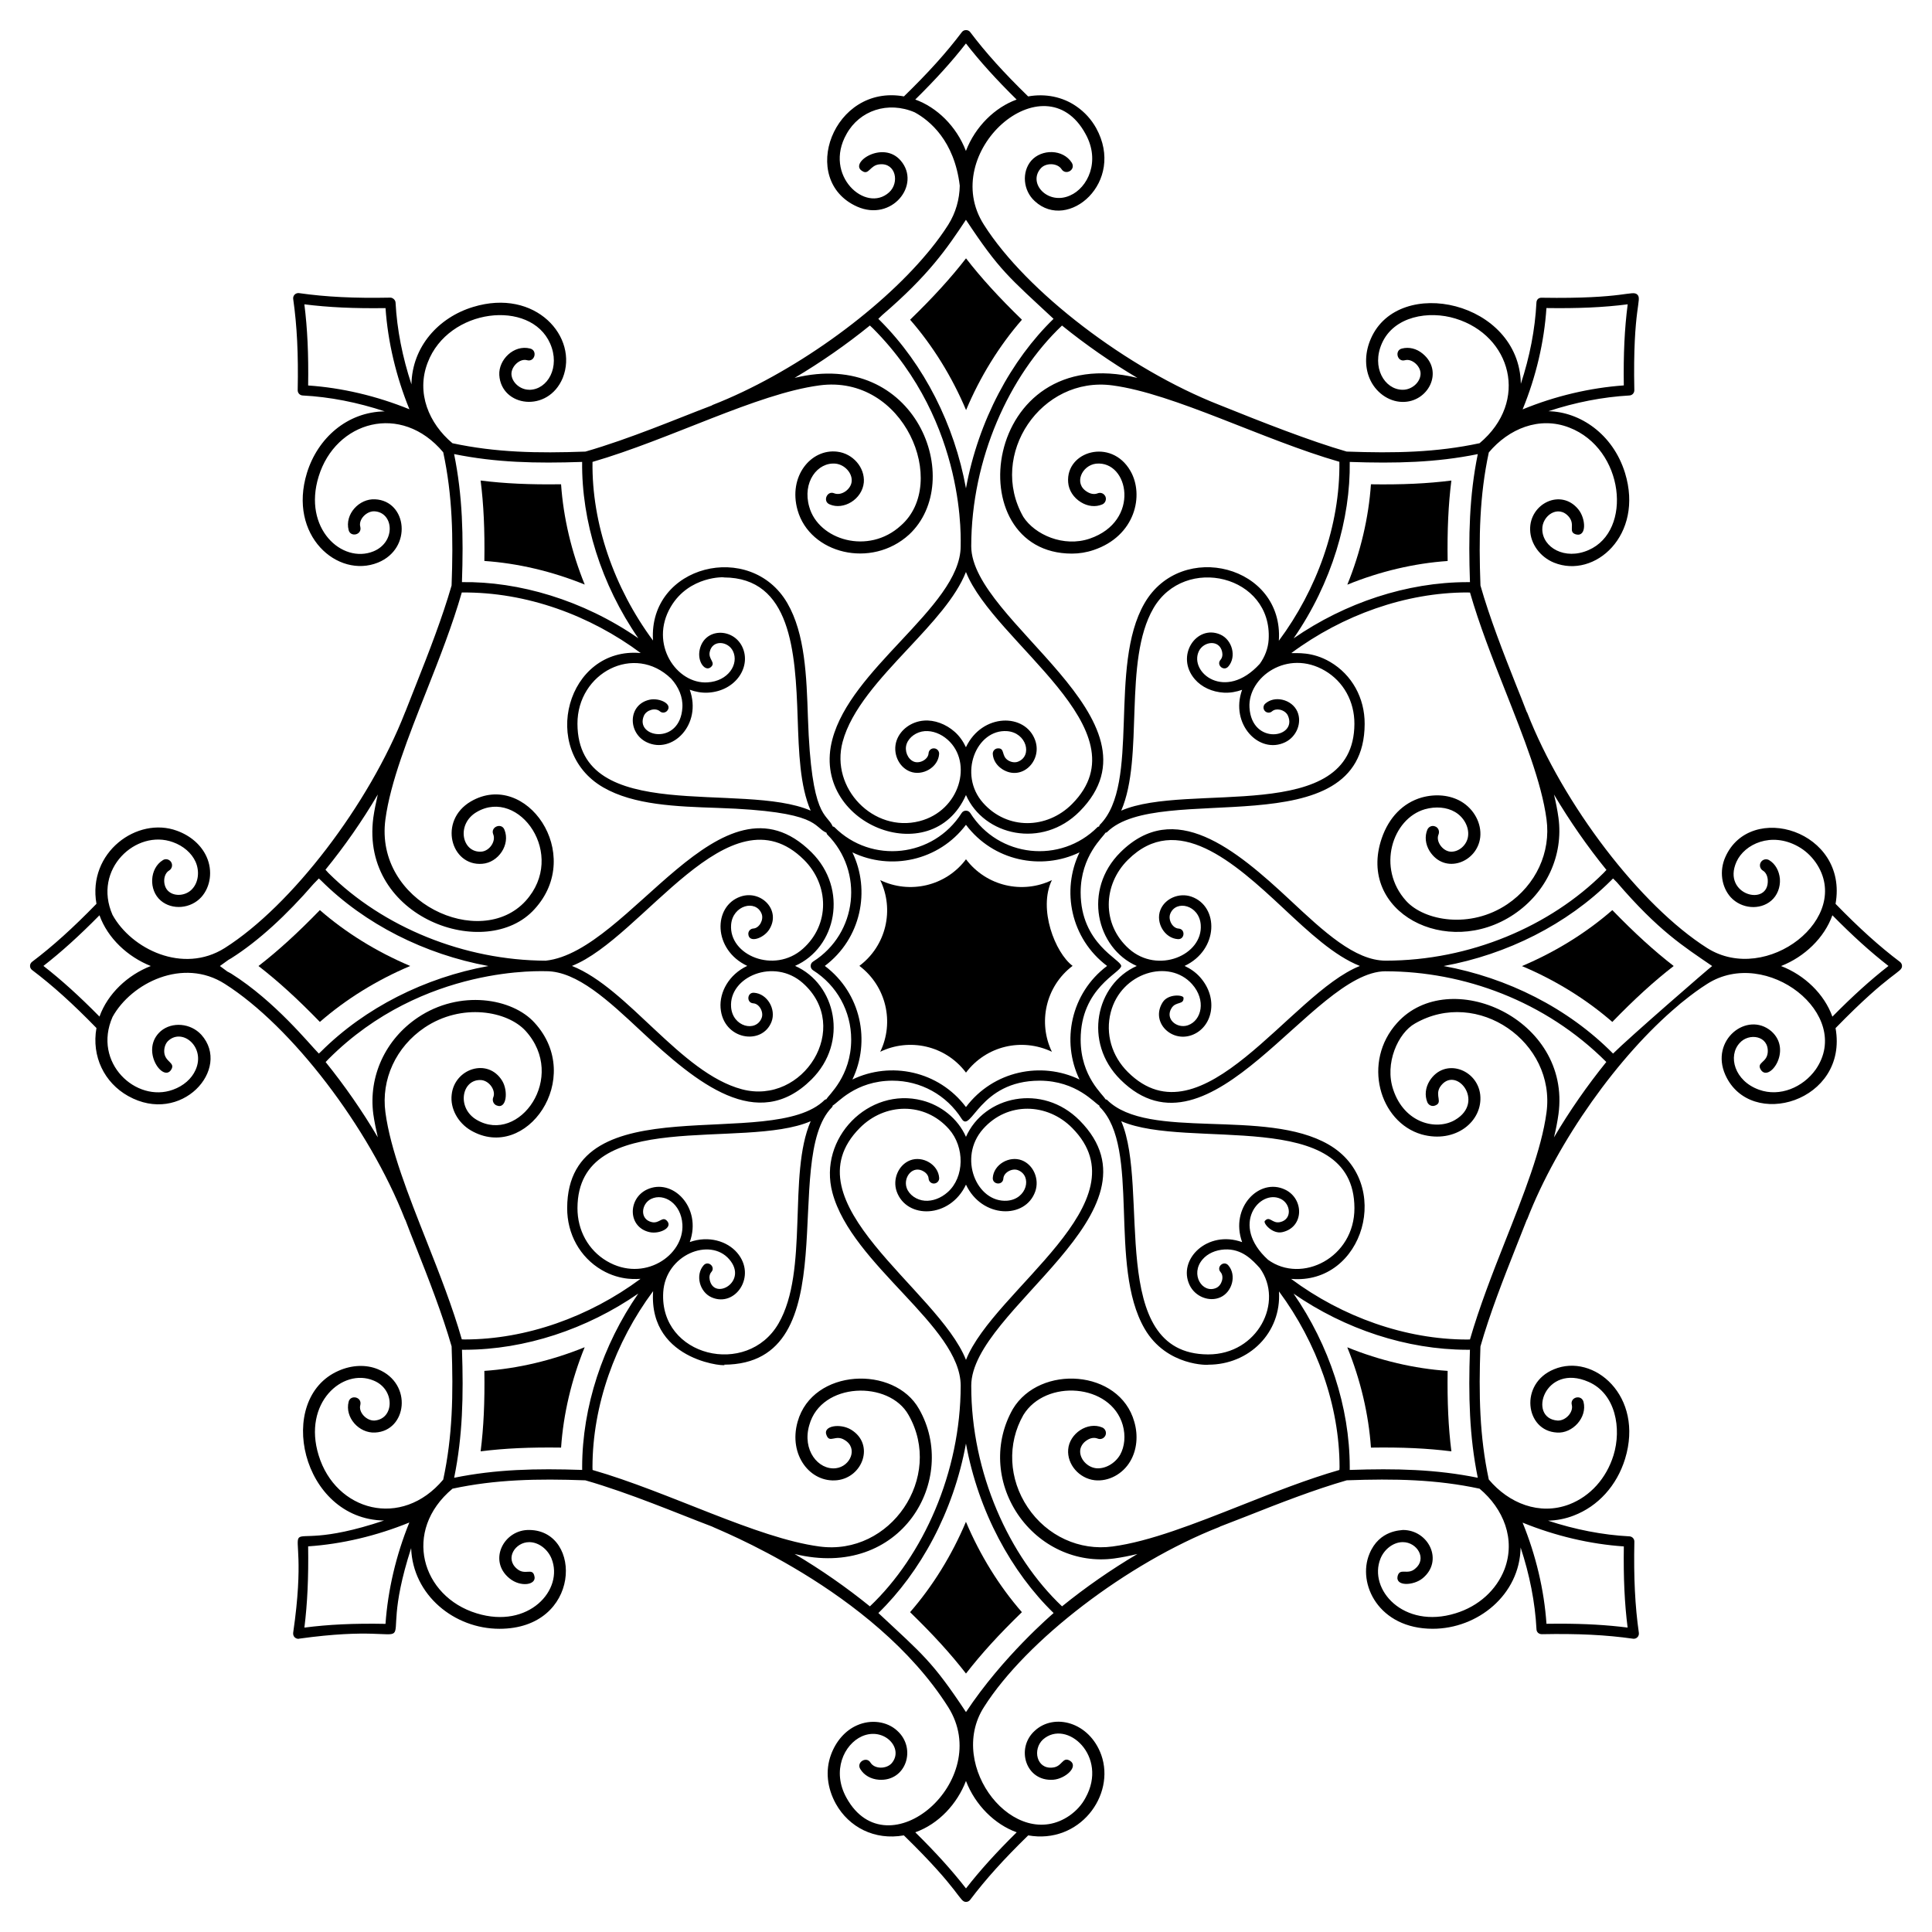 <?xml version="1.0" encoding="UTF-8"?>
<!-- Uploaded to: ICON Repo, www.svgrepo.com, Generator: ICON Repo Mixer Tools -->
<svg fill="#000000" width="800px" height="800px" version="1.1" viewBox="144 144 512 512" xmlns="http://www.w3.org/2000/svg">
 <g>
  <path d="m527.64 292.67c-0.125-8.27 0.191-14.973 0.988-21.32-6.359 0.805-13.055 1.117-21.316 0.992-0.605 8.867-2.75 17.973-6.258 26.602 8.633-3.516 17.734-5.668 26.586-6.273z"/>
  <path d="m272.36 507.3c0.129 8.262-0.188 14.969-0.988 21.32 6.363-0.805 13.062-1.109 21.32-0.992 0.602-8.863 2.746-17.973 6.254-26.602-8.637 3.516-17.734 5.668-26.586 6.273z"/>
  <path d="m272.36 292.66c8.867 0.605 17.973 2.75 26.602 6.258-3.516-8.629-5.664-17.73-6.273-26.582-8.27 0.121-14.973-0.191-21.32-0.988 0.805 6.356 1.117 13.051 0.992 21.312z"/>
  <path d="m527.64 507.3c-8.863-0.602-17.969-2.746-26.598-6.254 3.516 8.633 5.664 17.73 6.273 26.586 8.266-0.129 14.969 0.188 21.32 0.988-0.805-6.363-1.109-13.062-0.996-21.32z"/>
  <path d="m414.82 228.73c-6.106-5.93-10.766-11.043-14.816-16.266-4.047 5.223-8.707 10.336-14.816 16.266 6.023 6.902 11.102 15.105 14.832 23.949 3.727-8.855 8.793-17.059 14.801-23.949z"/>
  <path d="m385.18 571.24c6.109 5.934 10.77 11.043 14.816 16.266 4.059-5.231 8.715-10.344 14.816-16.266-6.019-6.898-11.094-15.102-14.828-23.945-3.731 8.852-8.797 17.051-14.805 23.945z"/>
  <path d="m571.28 414.82c5.926-6.106 11.039-10.766 16.266-14.816-5.223-4.047-10.332-8.703-16.262-14.816-6.902 6.023-15.105 11.102-23.949 14.832 8.852 3.727 17.051 8.793 23.945 14.801z"/>
  <path d="m228.77 414.82c6.898-6.019 15.102-11.098 23.945-14.828-8.852-3.731-17.051-8.797-23.945-14.805-5.934 6.109-11.043 10.77-16.266 14.816 5.234 4.055 10.344 8.715 16.266 14.816z"/>
  <path d="m169.56 416.44c-1.332 7.5 2.074 14.469 8.391 18.012 14.066 7.887 27.527-7.191 19.387-16.25-2.82-3.059-7.707-3.496-10.727-0.953-5.617 4.918 0.566 13.699 2.742 10.25 1.219-1.93-1.629-1.992-1.828-4.648-0.078-1.23 0.359-2.465 1.191-3.141 3.793-3.254 9.797 1.875 7.113 7.828-1.031 2.344-3.219 4.254-6 5.246-9.734 3.555-21.367-7.125-16-19.297 4.981-9.008 18.688-15.816 29.746-8.754 17.68 11.203 38.219 38.02 47.754 62.414 0 0.039 0.039 0.039 0.078 0.078 0.875 2.344 1.789 4.648 2.742 7.031 3.551 8.961 7.066 18 9.531 26.539 0.473 12.848 0.238 23.859-2.223 35.312-11.039 13.168-28.5 8.355-33.012-6.434-4.289-13.879 6.363-23.234 14.539-19.824 5.762 2.285 5.57 10.219 0.238 10.609-2.117 0.09-4.281-2.219-3.734-4.133 0.492-2.16-2.625-2.812-3.098-0.836-1.051 4.117 2.719 8.387 7.031 8.145 8.363-0.422 10.09-12.949 0.754-16.766-3.137-1.312-6.953-1.152-10.449 0.398-16.938 7.41-9.914 39.328 12.039 39.688-33.691 11.297-18.434-9.074-24.074 29.758-0.039 0.434 0.078 0.875 0.398 1.191 0.277 0.238 0.598 0.398 0.992 0.398 0.039 0 0.117 0 0.156-0.039 38.23-5.309 18.957 9.234 29.719-23.996 0.441 12.441 11.43 21.375 23.402 21.375 21.703 0 22.059-25.883 8.066-26.184-6.879-0.254-11.176 8.082-5.441 12.793 3.008 2.496 7.309 1.754 6.633-0.594-0.527-2.332-2.43-0.043-4.609-1.906-3.305-2.758-0.438-7.07 3.219-7.07h0.121c2.383 0.039 4.766 1.824 5.801 4.328 3.363 8.262-6.027 18.801-19.824 14.539-14.598-4.453-19.781-21.852-6.41-33.035 11.422-2.445 22.406-2.68 35.211-2.215 11.816 3.394 24.262 8.715 33.574 12.246 0.387 0.387 42.723 16.516 62.574 47.836 12.277 19.457-16.078 43.711-26.938 24.074-3.988-7.156-0.656-14.199 4.094-16.328 5.898-2.57 11.219 3.238 7.867 7.152-1.395 1.551-4.492 1.598-5.602-0.16-1.031-1.781-3.856-0.121-2.703 1.707 0.992 1.629 2.781 2.66 4.926 2.82 7.203 0.496 10.062-8.309 4.848-12.992-2.703-2.504-6.992-3.059-10.648-1.43-3.098 1.352-5.602 4.211-6.914 7.828-1.508 4.133-1.031 8.742 1.312 12.992 3.445 6.137 10.195 9.73 18.012 8.348 15.148 14.75 14.656 17.629 16.48 17.629 0.422 0 0.828-0.199 1.082-0.539 4.141-5.484 8.938-10.797 15.395-17.09 13.559 2.394 23.184-10.574 19.352-21.344-3.172-8.746-12.5-11.121-17.602-6.394-5.148 4.621-2.426 13.516 4.887 12.992 3.195-0.242 6.859-3.496 4.41-5.047-2.019-1.168-1.969 1.629-4.648 1.828-4.219 0.422-5.281-4.84-2.504-7.43 6.281-5.582 17.434 4.422 11.281 15.453-0.992 1.871-2.422 3.418-4.211 4.688-14.422 9.977-32.77-13.07-22.684-28.762 11.203-17.68 38.02-38.18 62.375-47.715 0.078-0.039 0.121-0.078 0.199-0.121 2.266-0.875 4.609-1.785 6.953-2.699 8.984-3.562 18.043-7.082 26.602-9.547 12.801-0.469 23.785-0.23 35.207 2.219 6.344 5.32 9.613 13.398 6.606 21.352-2.144 5.523-6.871 9.816-12.992 11.68-13.816 4.269-23.191-6.363-19.863-14.539 1.031-2.504 3.414-4.289 5.801-4.328h0.121c3.769 0 6.519 4.43 3.219 7.07-2.019 1.73-3.992-0.348-4.609 1.906-0.676 2.836 4.258 2.566 6.637 0.594 5.617-4.617 1.586-12.793-5.246-12.793-0.387 0.137-6.242-0.086-8.859 6.316-3.297 7.891 2.402 19.867 16.766 19.867 11.941 0 23.082-9.008 23.293-21.547 2.371 7.16 3.84 14.52 4.207 21.684 0.035 0.738 0.562 1.281 1.398 1.301 9.602-0.188 17.047 0.18 24.176 1.195 0.066 0.008 0.129 0.016 0.195 0.016 0.363 0 0.711-0.145 0.973-0.402 0.305-0.305 0.449-0.734 0.387-1.164-1.016-7.137-1.387-14.594-1.191-24.176 0.012-0.742-0.562-1.359-1.305-1.398-7.141-0.363-14.457-1.816-21.578-4.156 2.301-0.059 4.598-0.492 6.789-1.344 6.477-2.465 11.441-7.945 13.625-15.016 5.121-16.695-8.316-28.152-18.832-23.758-9.266 3.785-7.629 16.344 0.793 16.766 4.082 0.312 8.098-3.977 7.031-8.145-0.586-2.059-3.656-1.211-3.098 0.836 0.461 1.941-1.641 4.219-3.773 4.133-8.094-0.59-3.414-15.383 8.223-10.25 7.191 3.141 8.781 12.395 6.594 19.469-1.906 6.117-6.156 10.844-11.719 12.992-7.906 3.012-16.047-0.293-21.328-6.594-2.449-11.438-2.68-22.43-2.215-35.254 2.445-8.562 5.961-17.59 9.516-26.562 0.953-2.383 1.867-4.688 2.781-7.031 0-0.039 0.039-0.039 0.078-0.078 8.105-20.855 24.273-43.422 39.848-56.535 0.516-0.477 1.07-0.914 1.629-1.352 2.106-1.707 4.172-3.219 6.238-4.527 15.68-10.016 38.836 8.125 28.762 22.684-3.359 4.731-9.508 7.356-15.016 5.363-6.539-2.336-8.316-8.973-5.125-12.395 2.43-2.734 7.715-1.973 7.43 2.465-0.207 2.836-3.094 2.644-1.828 4.648 2.176 3.441 8.488-5.223 2.742-10.25-6.383-5.375-16.281 2.348-12.156 11.602 6.644 14.812 32.676 7.059 29.211-12.398 14.754-15.145 17.613-14.652 17.613-16.465 0-0.426-0.199-0.824-0.539-1.082-5.473-4.129-10.781-8.926-17.074-15.383 3.449-19.391-22.605-27.32-29.211-12.395-1.629 3.652-1.031 7.906 1.43 10.645 2.82 3.059 7.707 3.496 10.727 0.914 1.59-1.352 2.465-3.535 2.305-5.801-0.199-2.106-1.191-3.934-2.82-4.926-0.754-0.477-1.746-0.238-2.223 0.516-0.477 0.754-0.238 1.75 0.516 2.227 0.754 0.438 1.23 1.352 1.309 2.422 0.473 7.328-12.23 4.109-8.301-4.727 2.129-4.746 9.25-8.039 16.328-4.09 1.867 1.031 3.418 2.465 4.688 4.25 10.086 14.578-13.012 32.629-28.762 22.684-17.68-11.203-38.219-38.02-47.715-62.414-0.039-0.039-0.078-0.078-0.117-0.16-0.875-2.305-1.789-4.609-2.742-6.953-3.555-8.973-7.07-17.992-9.516-26.551-0.473-12.816-0.242-23.809 2.211-35.266 5.258-6.269 13.379-9.684 21.328-6.594 14.625 5.641 16.84 27.348 5.125 32.457-6.316 2.785-12.195-0.699-12.277-5.441-0.121-3.656 4.25-6.723 7.07-3.34 1.781 2.203-0.379 4.023 1.906 4.648 2.832 0.672 2.578-4.234 0.555-6.676-4.606-5.629-12.949-1.477-12.754 5.445 0.078 3.695 2.621 7.191 6.316 8.699 10.812 4.379 23.879-7.301 18.832-23.758-3.203-10.371-11.992-16.219-20.301-16.367 7.07-2.344 14.383-3.773 21.453-4.172 0.754-0.039 1.312-0.637 1.312-1.391-0.457-22.117 2.16-23.988 0.793-25.348-1.434-1.262-3.148 1.203-25.344 0.836-0.875-0.039-1.352 0.555-1.391 1.27-0.359 7.152-1.789 14.422-4.133 21.535-0.383-21.871-32.355-28.852-39.727-12-1.551 3.496-1.707 7.312-0.395 10.488 1.508 3.695 5.004 6.238 8.66 6.316 6.887 0.191 11.176-8.078 5.441-12.793-1.629-1.352-3.617-1.828-5.484-1.352-2.027 0.461-1.27 3.66 0.793 3.098 1.871-0.535 4.293 1.648 4.133 3.734-0.121 2.188-2.344 4.094-4.688 4.094h-0.121c-4.758-0.078-8.23-5.961-5.441-12.277 3.18-7.231 12.434-8.781 19.508-6.594 14.742 4.5 19.637 21.902 6.391 33.031-11.426 2.449-22.418 2.684-35.234 2.215-9.684-2.793-22.508-7.836-33.527-12.281-0.078 0-0.121-0.078-0.199-0.078-24.355-9.535-51.172-30.035-62.375-47.715-12.309-19.145 16.023-44.109 26.895-24.117 4.047 7.266 0.559 14.324-4.094 16.328-5.809 2.625-11.219-3.152-7.828-7.113 1.316-1.625 4.449-1.547 5.562 0.121 1.109 1.754 3.832 0.215 2.742-1.668-2.336-3.684-8.016-3.699-10.766-0.559-2.582 3.019-2.144 7.945 0.953 10.727 8.805 8.156 24.164-5.027 16.25-19.387-1.27-2.266-3.019-4.211-5.203-5.719-3.703-2.594-8.324-3.465-12.816-2.656-6.445-6.281-11.242-11.586-15.375-17.07-0.512-0.676-1.652-0.676-2.164 0-4.133 5.481-8.926 10.785-15.371 17.062-18.742-3.363-28.082 22.172-12.438 29.199 9.25 4.121 17.035-5.801 11.602-12.156-4.727-5.555-13.852 0.633-10.211 2.742 1.785 1.191 2.008-1.602 4.648-1.785 4.246-0.414 5.281 4.863 2.465 7.43-6.195 5.629-17.484-4.508-11.285-15.453 3.461-6.258 10.984-8.797 18.07-5.754 3.926 2.144 10.512 7.496 11.941 19.445-0.066 3.566-1.039 7.16-3.074 10.383-1.344 2.121-2.922 4.281-4.684 6.457-0.25 0.301-0.5 0.609-0.758 0.91-13.066 15.707-35.91 32.113-56.973 40.348-0.078 0-0.121 0.078-0.16 0.121-9.328 3.539-21.727 8.84-33.543 12.242-12.805 0.473-23.793 0.242-35.25-2.215-6.231-5.219-9.668-13.328-6.574-21.348 5.484-14.492 27.27-16.887 32.457-5.086 2.773 6.285-0.668 12.195-5.441 12.277l-0.121-0.016c-2.344 0-4.57-1.906-4.688-4.094-0.078-2.074 2.219-4.281 4.133-3.734 2.086 0.57 2.848-2.633 0.793-3.098-4.269-1.09-8.375 2.961-8.145 7.031 0.512 8.461 12.891 10.133 16.805 0.793 4.316-10.785-7.141-23.926-23.758-18.832-9.141 2.773-16.145 10.504-16.328 20.508-2.367-7.156-3.836-14.512-4.211-21.684-0.039-0.738-0.801-1.316-1.398-1.301-9.57 0.191-17.031-0.18-24.176-1.195-0.426-0.055-0.852 0.082-1.164 0.387-0.305 0.305-0.449 0.734-0.387 1.164 1.016 7.137 1.383 14.594 1.191 24.176-0.012 0.742 0.562 1.359 1.305 1.398 7.199 0.367 14.586 1.836 21.758 4.211-9.93 0.148-17.754 7.059-20.613 16.312-5.094 16.613 8.164 28.078 18.832 23.758 9.223-3.769 7.695-16.34-0.754-16.766-4.258-0.238-8.098 3.965-7.031 8.145 0.473 1.977 3.594 1.328 3.098-0.836-0.566-1.98 1.676-4.219 3.734-4.129 5.133 0.277 5.766 8.129-0.238 10.605-8.324 3.387-18.793-6.062-14.539-19.824 4.461-14.617 21.832-19.75 33.016-6.422 2.457 11.449 2.688 22.461 2.215 35.312-2.465 8.535-5.977 17.57-9.527 26.527-0.914 2.344-1.828 4.648-2.742 6.953-0.039 0.039-0.078 0.078-0.078 0.16-9.535 24.395-30.074 51.211-47.754 62.414-11.105 7.012-24.773 0.258-29.754-8.773-5.348-12.168 6.305-22.82 16.008-19.273 2.781 0.992 4.965 2.902 6 5.203 1.113 2.504 0.754 5.445-0.875 7.191-1.59 1.789-4.57 2.106-6.238 0.676-0.836-0.676-1.273-1.906-1.191-3.141 0.078-1.07 0.555-1.984 1.312-2.422 0.754-0.477 0.992-1.469 0.516-2.227-0.477-0.754-1.469-0.992-2.184-0.516-3.531 2.156-3.852 7.922-0.555 10.727 3.019 2.582 7.945 2.144 10.727-0.914 2.465-2.738 3.059-6.992 1.43-10.645-1.391-3.141-4.25-5.644-7.867-6.953-10.531-3.887-23.758 5.742-21.34 19.359-6.273 6.441-11.578 11.23-17.066 15.375-0.34 0.254-0.539 0.656-0.539 1.082 0 0.426 0.199 0.824 0.539 1.082 5.488 4.148 10.797 8.938 17.066 15.379zm76.602 157.9c-8.344-0.16-15.098 0.16-21.492 0.992 0.793-6.438 1.113-13.191 0.992-21.531 8.938-0.598 18.117-2.781 26.816-6.32-3.535 8.699-5.68 17.879-6.316 26.859zm328.17-20.523c-0.121 8.332 0.191 15.09 1.004 21.508-5.512-0.699-11.285-1.031-18.102-1.031-1.105 0-2.238 0.008-3.402 0.027-0.613-8.922-2.781-18.102-6.328-26.812 8.699 3.539 17.887 5.703 26.828 6.309zm55.27-167.26c5.391 5.461 10.09 9.719 14.863 13.43-4.769 3.715-9.473 7.973-14.863 13.434-2.141-5.988-7.379-11.023-13.602-13.41 6.234-2.449 11.457-7.469 13.602-13.453zm-75.781-160.92c8.305 0.121 15.098-0.16 21.535-0.992-0.836 6.438-1.152 13.188-1.031 21.492-8.898 0.637-18.117 2.781-26.816 6.356 3.57-8.699 5.719-17.914 6.312-26.855zm-328.16 20.52c0.125-8.328-0.188-15.09-1-21.508 6.422 0.812 13.207 1.121 21.508 1.004 0.617 8.934 2.785 18.113 6.332 26.812-8.707-3.539-17.891-5.699-26.84-6.309zm72.625 287.39c-12.246-0.418-22.883-0.172-33.93 2.078 2.25-11.051 2.496-21.691 2.074-33.93 0.266 0.004 0.523 0.004 0.793 0.004 15.879-0.027 32.254-5.445 45.93-14.895-9.438 13.641-14.844 30.012-14.875 45.949 0.004 0.27 0.004 0.531 0.008 0.793zm115.15 96.031c-5.461 5.383-9.715 10.09-13.438 14.871-3.723-4.781-7.981-9.488-13.441-14.871 6.266-2.234 11.125-7.59 13.434-13.609 2.457 6.406 7.637 11.527 13.445 13.609zm-13.438-31.859c-8.91-13.453-11.434-15.23-23.219-26.246 11.098-10.824 19.887-26.742 23.211-44.91 3.285 18.062 12.102 34.102 23.23 44.91-0.371 0.34-13.477 11.508-23.223 26.246zm-14.809-146.22c-3.074 1.195-4.707 4.973-3.559 8.25 2.606 7.371 14.113 7.215 18.363-1.809 4.234 8.988 15.777 9.184 18.363 1.805 1.148-3.277-0.477-7.051-3.555-8.25-3.316-1.285-7.477 1.105-7.703 4.656-0.109 1.832 2.688 2.059 2.801 0.172 0.098-1.625 2.336-2.824 3.883-2.215 3.828 1.488 2.414 7.691-2.883 8.09-8.02 0.59-13.16-11.355-6.375-19.004 6.457-7.285 17.012-6.934 23.594-0.297 19.535 19.676-20.738 42.812-28.121 61.488-7.406-18.742-47.691-41.777-28.129-61.48 6.648-6.695 17.172-6.934 23.598 0.297 4.262 4.805 4.125 12.77-0.293 16.711-1.805 1.613-4.008 2.445-6.086 2.293-2.184-0.168-4.164-1.559-4.805-3.387-1-2.852 1.648-6.199 4.586-4.328 0.734 0.473 1.18 1.141 1.223 1.84 0.047 0.773 0.711 1.379 1.484 1.312 0.773-0.047 1.363-0.711 1.316-1.484-0.227-3.547-4.375-5.945-7.703-4.66zm113.77 82.055c-8.555 2.457-17.387 5.957-25.875 9.316-12.555 4.965-24.434 9.656-34.246 10.965-8.742 1.191-17.402-2.781-22.484-10.371-5.047-7.508-5.484-16.887-1.152-24.473 5.871-9.605 23.188-8.379 26.34 2.664 0.793 2.82 0.516 5.719-0.715 7.906-1.391 2.344-4.012 3.773-6.356 3.535-2.383-0.277-4.371-2.5-4.211-4.688 0.078-1.074 0.793-2.144 1.867-2.781 0.914-0.598 1.906-0.715 2.742-0.395 0.836 0.355 1.75-0.043 2.106-0.875 0.32-0.793-0.078-1.746-0.875-2.066-3.879-1.637-8.699 1.613-9.02 5.84-0.316 3.934 2.898 7.668 7.031 8.145 3.656 0.398 7.469-1.629 9.457-5.086 1.707-2.941 2.106-6.754 1.031-10.41-3.891-13.895-25.043-15.262-32.18-3.379-4.926 8.66-4.449 19.309 1.273 27.848 5.801 8.582 15.613 13.113 25.586 11.762 1.988-0.277 4.051-0.676 6.156-1.191-7.023 4.148-13.801 8.875-19.98 13.879-13.984-13.215-24.09-35.309-24.062-58.477 0.02-20.227 52.699-46.137 28.719-70.293-9.914-9.984-25.348-6.457-30.117 4.344-2.18-4.934-6.711-8.375-11.594-9.637-14.195-3.684-27.641 10.02-23.805 24.414 5.117 19.234 33.98 35.402 34 51.172-0.031 22.977-9.914 45.062-24.062 58.48-6.176-5.004-12.941-9.73-19.953-13.883 28.402 6.953 43.586-19.906 32.977-38.418-6.531-11.629-28.203-10.82-32.18 3.379-2.492 8.816 3.379 16.266 10.488 15.492 6.836-0.781 9.973-9.543 3.695-13.387-2.926-1.781-7.633-1.016-6.516 1.469 0.848 2.227 2.406-0.297 4.809 1.273 3.621 2.144 1.5 7.019-2.344 7.469-4.652 0.539-8.992-4.82-7.031-11.441 3.152-11.441 21.176-11.887 26.301-2.664 9.391 16.453-4.727 37.41-23.637 34.844-16.691-2.231-39.828-14.449-60.105-20.277-0.004-0.266-0.023-0.527-0.023-0.797 0.027-16.277 5.949-32.98 16.07-46.594-1.316 19.305 21.191 20.117 18.773 19.488 33.25-0.121 14.871-54.441 28.656-68.258 0.125-0.121 0.121-0.297 0.188-0.449 1.152-0.484 5.938-6.547 15.805-6.559 7.477 0 14.336 3.781 18.352 10.113 2.523 3.992 4.598-10.113 20.645-10.113 9.84 0.012 14.652 6.062 15.801 6.559 0.066 0.152 0.062 0.328 0.188 0.449 10.871 10.898 2.098 41.898 11.84 58.719 5.867 10.129 17.281 9.645 16.891 9.539 10.754 0 19.379-8.414 18.723-19.363 0-0.023-0.012-0.051-0.012-0.074 10.117 13.652 16.039 30.336 16.066 46.543-0.016 0.27-0.035 0.527-0.039 0.793zm-168.48-54.254c-2.293 2.602-1.066 7.117 2.098 8.508 6.285 2.769 12.059-5.672 6.758-11.836-2.613-3.043-7.527-4.586-12.535-2.816 3.289-9.168-4.594-17.16-11.406-13.891-5.055 2.43-5.047 9.992 0.773 11.27 2.613 0.57 6.211-1.168 4.625-2.965-1.25-1.398-1.996 0.754-4.039 0.309-3.32-0.73-2.828-4.891-0.18-6.16 3.363-1.617 7.949 1.184 8.273 6.766 0.473 8.273-10.254 15.48-20.027 9.719-4.894-2.883-7.809-8.145-7.781-14.066 0.105-27.035 44.086-15.316 61.805-23.008-6.156 14.172-0.41 39.602-8.531 53.621-8.297 14.32-31.586 8.777-30.547-8.297 0.594-9.934 12.387-14.676 17.508-8.711 5.066 5.894-3.973 10.996-5.18 5.473-0.184-0.832-0.027-1.605 0.426-2.117 1.188-1.336-0.832-3.144-2.039-1.797zm32.109-79.32c9.621-7.238 12.18-19.988 7.305-30.094 10.137 4.891 22.875 2.273 30.098-7.305 7.234 9.609 19.988 12.176 30.094 7.305-4.894 10.125-2.297 22.875 7.305 30.098-9.617 7.231-12.188 19.984-7.309 30.098-10.109-4.879-22.852-2.312-30.09 7.301-7.234-9.602-19.961-12.191-30.098-7.301 4.879-10.113 2.312-22.867-7.305-30.102zm121.21 70.559c5.836-1.273 5.836-8.844 0.781-11.27-6.836-3.293-14.703 4.75-11.402 13.91-9.141-3.305-17.195 4.559-13.91 11.398 1.461 3.051 5.188 4.527 8.129 3.231 3.16-1.391 4.394-5.906 2.098-8.508-1.207-1.344-3.223 0.461-2.039 1.805 1.051 1.184 0.348 3.555-1.156 4.215-3.637 1.609-7.004-3.613-3.598-7.574 1.316-1.531 3.426-2.488 5.785-2.621 4.648-0.27 7.43 2.785 9.391 4.945 6.457 8.961-0.566 22.863-13.668 22.863h-0.066c-27.035-0.105-15.312-44.086-23.004-61.805 17.762 7.715 61.703-4.016 61.801 23.004 0.055 13.164-13.973 20.191-22.895 13.719-10.184-9.27-2.176-18.801 3.359-16.137 2.684 1.289 3.117 5.441-0.18 6.16-2.113 0.461-2.727-1.789-4.031-0.309-0.504 0.566 1.988 3.539 4.606 2.973zm17.898 63.008c0.004-0.262 0.004-0.523 0.004-0.793-0.027-15.879-5.441-32.254-14.891-45.93 13.641 9.434 30.012 14.844 45.949 14.875 0.266 0 0.531 0 0.793-0.004-0.418 12.246-0.172 22.883 2.078 33.926-11.055-2.246-21.691-2.492-33.934-2.074zm69.789-156.74c0.316 0.316 0.637 0.633 0.992 0.992 11.059 12.891 17.742 17.051 25.266 22.207-0.676 0.438-22.246 19.172-26.262 23.203-11.973-12.117-28.051-20.105-44.895-23.203 16.805-3.059 32.695-11.047 44.336-22.648 0.207-0.195 0.367-0.395 0.562-0.551zm-28.645-49.941c4.965 12.594 9.695 24.434 11.004 34.246 1.191 8.781-2.82 17.398-10.41 22.527-9.816 6.598-21.953 4.414-26.777-0.875-7.91-8.727-3.711-21.809 4.965-24.312 2.859-0.793 5.762-0.555 7.945 0.715 2.344 1.352 3.773 3.973 3.496 6.356-0.238 2.344-2.422 4.332-4.688 4.172-2.113-0.164-3.945-2.781-3.141-4.57 0.316-0.836-0.039-1.785-0.875-2.106-0.836-0.359-1.75 0.039-2.106 0.871-0.715 1.75-0.516 3.816 0.598 5.644 4.016 6.348 12.66 3.016 13.426-3.656 0.398-3.656-1.629-7.469-5.086-9.492-2.941-1.707-6.754-2.066-10.449-1.035-4.926 1.43-8.66 5.246-10.57 10.809-6.668 19.52 17.258 32.102 35.039 20.141 8.621-5.801 13.152-15.613 11.801-25.586-0.277-1.988-0.676-4.055-1.191-6.16 4.172 7.035 8.898 13.828 13.906 19.984-0.277 0.277-0.516 0.555-0.793 0.836-14.094 14.055-35.312 23.207-57.719 23.207-8.168-0.008-16.461-7.766-25.246-15.977-14.73-13.77-30.738-26.949-45.047-12.738-9.988 9.914-6.445 25.363 4.336 30.125-10.812 4.785-14.293 20.227-4.336 30.113 23.836 23.684 50.703-28.68 70.281-28.715 0.016 0 0.031 0.008 0.047 0.008 20.566 0.039 42.195 7.789 58.441 24.035-5.008 6.199-9.734 12.953-13.867 19.984 0.516-2.106 0.914-4.172 1.191-6.156 3.438-25.355-28.973-39.492-42.75-24.195-9.359 10.332-4.703 26.312 6.477 29.559 8.973 2.504 16.301-3.484 15.535-10.527-0.781-6.785-9.477-9.906-13.426-3.652-1.113 1.824-1.312 3.852-0.598 5.641 0.359 0.836 1.273 1.23 2.106 0.875 2.078-0.793-0.121-2.527 1.23-4.848 4.055-6.203 12.297 3.906 3.973 8.703-4.887 2.84-13.355 0.891-16.328-8.023-2.387-6.957 1.273-15.066 5.762-17.562 16.555-9.535 37.387 4.922 34.844 23.598-1.309 9.812-6.039 21.691-11.004 34.246-3.359 8.488-6.793 17.324-9.277 25.887-0.266 0.004-0.535 0.023-0.805 0.023-16.277-0.027-32.98-5.949-46.594-16.07 19.281 1.676 27.23-25.586 9.953-35.594-16.797-9.73-47.84-0.977-58.723-11.844-0.082-0.082-0.203-0.062-0.297-0.121-0.051-0.031-0.102-0.043-0.156-0.062-0.527-1.203-6.551-5.894-6.551-15.805 0-13.719 10.746-17.754 10.746-19.496 0-1.73-10.746-5.809-10.746-19.492 0-9.789 6.102-14.777 6.551-15.805 0.152-0.066 0.328-0.062 0.453-0.188 13.695-13.676 68.148 4.398 68.262-28.66 0.027-6.902-3.383-13.039-9.121-16.418-4.84-2.852-8.996-2.262-10.32-2.363 13.652-10.117 30.34-16.039 46.547-16.066 0.289 0 0.543 0.023 0.812 0.027 2.457 8.535 5.918 17.363 9.27 25.84zm-90.707 82.734c-3.285 5.141 2.168 10.664 7.621 8.746 5.543-1.945 7.371-9.668 2.258-15.406-1.145-1.277-2.551-2.246-4.078-2.961 9.078-4.273 9.148-15.781 1.82-18.352-3.269-1.148-7.055 0.477-8.25 3.555-1.289 3.32 1.117 7.481 4.656 7.699 1.84 0.129 2.035-2.684 0.172-2.801-1.621-0.098-2.812-2.336-2.211-3.887 1.484-3.836 7.695-2.402 8.09 2.883 0.602 8.012-11.355 13.164-19.004 6.379-7.281-6.469-6.934-17.008-0.297-23.594 12.953-12.875 28.027 0.516 41.156 12.797 6.906 6.457 13.527 12.645 20.324 15.332-18.465 7.297-41.828 47.648-61.48 28.129-4.309-4.277-6.008-10.199-4.551-15.836 2.727-10.602 15.465-14.316 21.559-7.473 3.769 4.223 2.555 9.613-1.094 10.895-2.875 1-6.207-1.656-4.324-4.586 1.152-1.805 3.269-0.762 3.148-2.707-0.051-0.777-4.039-1.121-5.516 1.188zm17.359-88.938c2.293-2.598 1.066-7.113-2.094-8.504-6.293-2.769-12.062 5.664-6.762 11.84 1.797 2.086 4.602 3.387 7.691 3.562 1.676 0.094 3.301-0.207 4.844-0.754-3.269 9.098 4.523 17.207 11.406 13.895 3.051-1.465 4.531-5.188 3.234-8.133-0.695-1.57-2.195-2.742-4.016-3.141-1.691-0.367-3.32 0.008-4.492 1.047-0.562 0.496-0.617 1.359-0.117 1.922 0.496 0.566 1.363 0.613 1.918 0.117 0.512-0.457 1.285-0.605 2.113-0.43 0.957 0.211 1.766 0.816 2.102 1.582 2.621 5.93-9.613 7.934-10.195-2.184-0.457-8.035 10.074-15.586 20.027-9.723 4.894 2.883 7.809 8.145 7.781 14.066-0.102 27.035-44.086 15.312-61.801 23.004 6.152-14.16 0.414-39.609 8.531-53.617 8.309-14.344 31.582-8.742 30.543 8.297-0.141 2.34-1.012 4.562-2.348 6.41-9.199 10.117-18.82 2.227-16.141-3.356 1.27-2.633 5.43-3.148 6.16 0.18 0.184 0.832 0.027 1.602-0.426 2.117-1.184 1.34 0.828 3.152 2.039 1.801zm32.203-54.246c12.238 0.418 22.883 0.176 33.934-2.074-2.254 11.066-2.496 21.703-2.074 33.93h-0.797c-15.883 0.027-32.254 5.441-45.934 14.891 10.164-14.691 15.086-31.742 14.871-46.746zm-115.14-96.039c5.457-5.379 9.707-10.078 13.43-14.859 3.723 4.781 7.977 9.488 13.434 14.867-5.711 2.066-10.941 7.109-13.441 13.617-2.531-6.598-7.738-11.578-13.422-13.625zm-8.742 57.109c12.305-10.562 17.109-17.582 22.172-25.238 8.918 13.48 11.352 15.184 23.219 26.246-11.207 10.879-19.926 26.977-23.211 44.91-3.062-16.824-11.055-32.699-22.648-44.336-0.199-0.195-0.387-0.387-0.582-0.574 0.367-0.34 0.688-0.668 1.051-1.008zm31.789 120.35c5.148 3.301 10.656-2.176 8.746-7.617-2.566-7.328-14.094-7.258-18.363 1.805-0.715-1.523-1.676-2.922-2.953-4.062-2.383-2.121-5.438-3.215-8.168-2.996-3.312 0.25-6.223 2.359-7.242 5.25-1.148 3.277 0.48 7.055 3.559 8.25 3.305 1.285 7.473-1.105 7.699-4.656 0.047-0.773-0.543-1.438-1.316-1.488-0.789-0.055-1.438 0.543-1.484 1.312-0.043 0.699-0.488 1.371-1.223 1.84-0.848 0.539-1.875 0.68-2.656 0.375-1.648-0.641-2.57-2.883-1.93-4.703 0.645-1.828 2.621-3.223 4.805-3.387 2.078-0.148 4.281 0.684 6.086 2.293 6.742 6.016 3.269 18.785-7.469 21.562-12.172 3.144-23.672-8.688-20.398-20.977 2.297-8.621 9.957-16.812 17.363-24.734 6.457-6.91 12.645-13.527 15.328-20.32 7.438 18.805 47.727 41.742 28.129 61.48-6.641 6.688-17.18 6.938-23.594-0.297-6.699-7.551-1.758-19.594 6.375-19.004 5.164 0.391 6.797 6.57 2.883 8.09-0.789 0.312-1.816 0.164-2.66-0.375-1.824-1.168-0.73-3.269-2.707-3.152-0.773 0.051-1.363 0.715-1.316 1.488 0.098 1.594 1.012 3.062 2.508 4.023zm-48.48-101.7c22.578-3.062 34.434 25.938 21.613 37.145-8.625 7.898-21.863 3.777-24.273-4.965-1.898-6.512 2.176-11.938 7.031-11.441 2.383 0.277 4.41 2.504 4.211 4.688-0.152 2.07-2.668 3.914-4.609 3.176-1.895-0.852-3.199 2.176-1.191 2.941 3.641 1.574 8.594-1.34 9.02-5.84 0.316-3.934-2.898-7.668-7.07-8.145-6.922-0.82-13.027 6.516-10.488 15.492 3.262 11.551 19.523 15.625 29.559 6.477 15.164-14.121 1.914-49.43-30.352-41.516 7.012-4.148 13.777-8.875 19.957-13.883 0.273 0.258 0.562 0.508 0.836 0.785 25.203 25.289 23.141 57.281 23.223 57.695-0.008 8.164-7.766 16.461-15.977 25.242-7.644 8.176-15.547 16.629-18.02 25.93-5.957 22.367 26.344 35.293 35.398 14.777 4.754 10.777 20.195 14.344 30.117 4.348 24.02-24.199-28.699-50.293-28.719-70.293 0.035-23.203 10.082-45.227 24.059-58.477 6.184 5.008 12.957 9.734 19.984 13.883-41.402-10.168-47.832 46.555-17.363 46.555 1.945 0 3.894-0.316 5.762-0.953 11.066-3.715 13.449-14.582 9.734-20.977-5.047-8.781-17.156-5.211-16.488 3.059 0.16 2.106 1.43 4.055 3.375 5.246 1.789 1.113 3.856 1.352 5.641 0.598 0.793-0.316 1.191-1.273 0.875-2.066-0.355-0.836-1.27-1.23-2.106-0.875-0.793 0.316-1.789 0.199-2.742-0.398-3.699-2.191-1.367-7.035 2.344-7.469 8.699-0.883 11.887 15.23-1.668 19.863-6.934 2.367-14.551-1.043-17.602-5.762-9.391-16.449 4.727-37.406 23.641-34.84 16.371 2.188 39.898 14.438 60.117 20.242 0.234 16.973-6.07 34.012-16.043 47.422 1.359-19.945-25.816-26.824-35.594-9.949-9.734 16.805-0.977 47.832-11.84 58.719-0.125 0.121-0.121 0.297-0.188 0.449-0.152 0.066-0.328 0.062-0.453 0.188-9.766 9.781-26.199 8.094-33.695-3.742-0.527-0.84-1.766-0.848-2.297 0-7.488 11.801-23.914 13.551-33.699 3.746-0.125-0.129-0.301-0.125-0.457-0.191-1.602-3.656-5.668-1.781-6.574-28.867-0.363-10.906-0.746-22.184-5.449-30.301-9.715-16.77-36.812-10.098-35.613 9.824 0 0.027 0.012 0.051 0.012 0.078-10.344-13.961-16.273-31.09-16.039-47.344 20.68-6.008 43.496-18.055 60.102-20.273zm-44.961 83.293c-5.801 1.273-5.844 8.836-0.773 11.27 6.809 3.262 14.723-4.711 11.402-13.914 1.547 0.559 3.18 0.863 4.848 0.773 7.461-0.426 11.543-7 9.062-12.168-2.434-5.062-9.992-5.047-11.27 0.773-0.711 3.227 1.473 5.953 2.965 4.617 1.398-1.238-0.75-2.008-0.305-4.035 0.719-3.297 4.875-2.863 6.16-0.18 1.633 3.398-1.234 7.961-6.766 8.273-8.117 0.508-15.543-10.148-9.719-20.031 4.898-8.32 14.453-7.883 14.066-7.781 17.789 0.062 18.969 19.594 19.559 37.211 0.309 9.223 0.609 18.055 3.449 24.59-18.035-7.828-61.699 4.086-61.805-23.008-0.043-13.539 15.113-21.414 24.832-11.961 1.949 2.129 3.137 4.848 2.981 7.617-0.59 10.188-12.75 7.973-10.191 2.184 0.668-1.516 3.043-2.195 4.219-1.156 0.562 0.496 1.418 0.445 1.922-0.121 1.574-1.789-2.016-3.523-4.637-2.953zm-17.887-63.016c-0.168 15.633 5.012 32.43 14.891 46.727-14.695-10.168-31.742-15.086-46.742-14.871 0.418-12.238 0.172-22.883-2.078-33.934 11.066 2.254 21.699 2.5 33.93 2.078zm-54.152 88.141c-0.477 2.106-0.914 4.172-1.191 6.16-3.504 26.633 30.004 38.367 42.746 24.195 13.391-14.648-2.344-36.977-16.887-28.523-8.707 5.102-5.316 17.207 3.019 16.527 4.266-0.32 7.488-5.086 5.879-9.02-0.746-1.965-3.766-0.777-2.981 1.191 0.781 1.824-0.957 4.449-3.137 4.609-5.168 0.355-6.762-7.32-1.191-10.527 11.18-6.504 23.977 11.395 12.914 23.598-12.016 13.16-40.137 0.383-37.148-21.652 1.312-9.773 6-21.652 10.965-34.207 3.352-8.477 6.816-17.336 9.27-25.887 17.211-0.18 34.082 6.129 47.418 16.043-19.504-1.734-27.105 25.652-9.949 35.594 8.117 4.703 19.391 5.082 30.297 5.449 27.461 0.922 25.199 5 28.883 6.582 0.066 0.148 0.062 0.32 0.188 0.445 9.816 9.84 8.043 26.242-3.746 33.703-0.395 0.246-0.637 0.684-0.637 1.148 0 0.469 0.242 0.902 0.637 1.152 6.328 4.004 10.105 10.859 10.105 18.344 0 9.785-6.09 14.77-6.547 15.801-0.055 0.023-0.109 0.035-0.16 0.066-0.098 0.055-0.215 0.039-0.297 0.121-13.953 13.934-68.137-4.488-68.262 28.66-0.027 6.902 3.383 13.039 9.121 16.418 5.211 3.07 9.934 2.324 10.32 2.363-13.652 10.117-30.336 16.039-46.543 16.066-0.281-0.004-0.547-0.023-0.82-0.027-2.453-8.559-5.922-17.395-9.277-25.887-4.965-12.555-9.656-24.434-10.965-34.246-1.191-8.742 2.781-17.363 10.371-22.488 9.844-6.613 21.945-4.414 26.777 0.875 11.102 12.246-1.691 30.117-12.914 23.602-5.496-3.168-4.019-10.934 1.191-10.57 2.258 0.25 3.906 2.898 3.137 4.609-0.316 0.836 0.078 1.789 0.875 2.106 2.703 1.156 3.144-3.828 1.508-6.516-3.789-6.195-12.656-3.246-13.387 3.652-0.438 3.656 1.629 7.469 5.086 9.496 14.652 8.508 30.297-13.855 16.887-28.527-5.894-6.551-19.832-8.871-30.949-1.391-8.621 5.801-13.109 15.613-11.797 25.586 0.277 1.984 0.715 4.051 1.191 6.156-4.133-7.031-8.859-13.785-13.824-19.945 0.238-0.277 0.516-0.555 0.793-0.832 25.195-25.195 57.297-23.164 57.707-23.246 8.148 0.043 16.426 7.777 25.191 15.973 14.758 13.793 30.75 26.938 45.047 12.738 9.945-9.875 6.512-25.316-4.332-30.117 10.93-4.828 14.207-20.32 4.332-30.125-23.887-23.699-48.023 26.363-70.422 28.746-21.52-0.082-43.02-8.77-57.566-23.234-0.277-0.277-0.516-0.555-0.793-0.875 5.008-6.148 9.734-12.902 13.867-19.934zm103.71 35.812c3.289-5.125-2.148-10.664-7.621-8.746-7.254 2.543-7.34 14.039 1.82 18.352-4.875 2.289-7.383 6.977-7.07 11.129 0.645 8.477 11.012 10.102 13.5 3.684 1.285-3.309-1.109-7.477-4.66-7.695-1.836-0.117-2.031 2.684-0.172 2.801 1.609 0.098 2.82 2.316 2.215 3.883-1.484 3.832-7.688 2.418-8.094-2.883-0.602-8.004 11.359-13.156 19.004-6.375 13.215 11.723 0.137 32.48-16.129 28.156-16.25-4.328-30.148-26.797-45.051-32.691 18.781-7.426 41.75-47.695 61.48-28.133 6.691 6.641 6.938 17.18-0.297 23.598-7.574 6.727-19.609 1.707-19.004-6.379 0.395-5.184 6.582-6.777 8.094-2.883 0.602 1.562-0.602 3.789-2.215 3.887-0.777 0.047-1.363 0.711-1.316 1.484 0.164 2.488 4.047 1.102 5.516-1.188zm-143.29 8.008c0.238-0.16 0.516-0.277 0.754-0.438 7.231-4.57 14.738-11.523 21.812-19.703 0.477-0.516 0.914-0.957 1.391-1.43 0.199 0.16 0.398 0.359 0.598 0.555 11.602 11.562 27.453 19.547 44.34 22.648-16.844 3.059-32.695 11.043-44.34 22.645-0.199 0.199-0.398 0.395-0.598 0.555-2.488-2.496-11.602-13.863-23.203-21.176-0.355-0.195-0.676-0.395-1.031-0.555-0.676-0.477-1.309-0.992-1.984-1.469 0.754-0.52 1.508-1.117 2.262-1.633zm-34.176-11.816c2.188 6.109 7.516 11.031 13.598 13.445-6.125 2.371-11.418 7.332-13.598 13.402-5.371-5.445-10.074-9.703-14.855-13.426 4.781-3.719 9.48-7.973 14.855-13.422z"/>
  <path d="m377.27 422.73c7.672-3.711 17.266-1.738 22.727 5.523 5.297-7.039 14.75-9.34 22.766-5.523-3.695-7.641-1.75-17.277 5.484-22.766-4.609-3.457-9.188-15.066-5.484-22.723-7.769 3.758-17.328 1.641-22.766-5.523-5.371 7.164-14.961 9.277-22.727 5.523 3.785 7.82 1.59 17.391-5.523 22.723 7.172 5.438 9.281 15.004 5.523 22.766z"/>
 </g>
</svg>